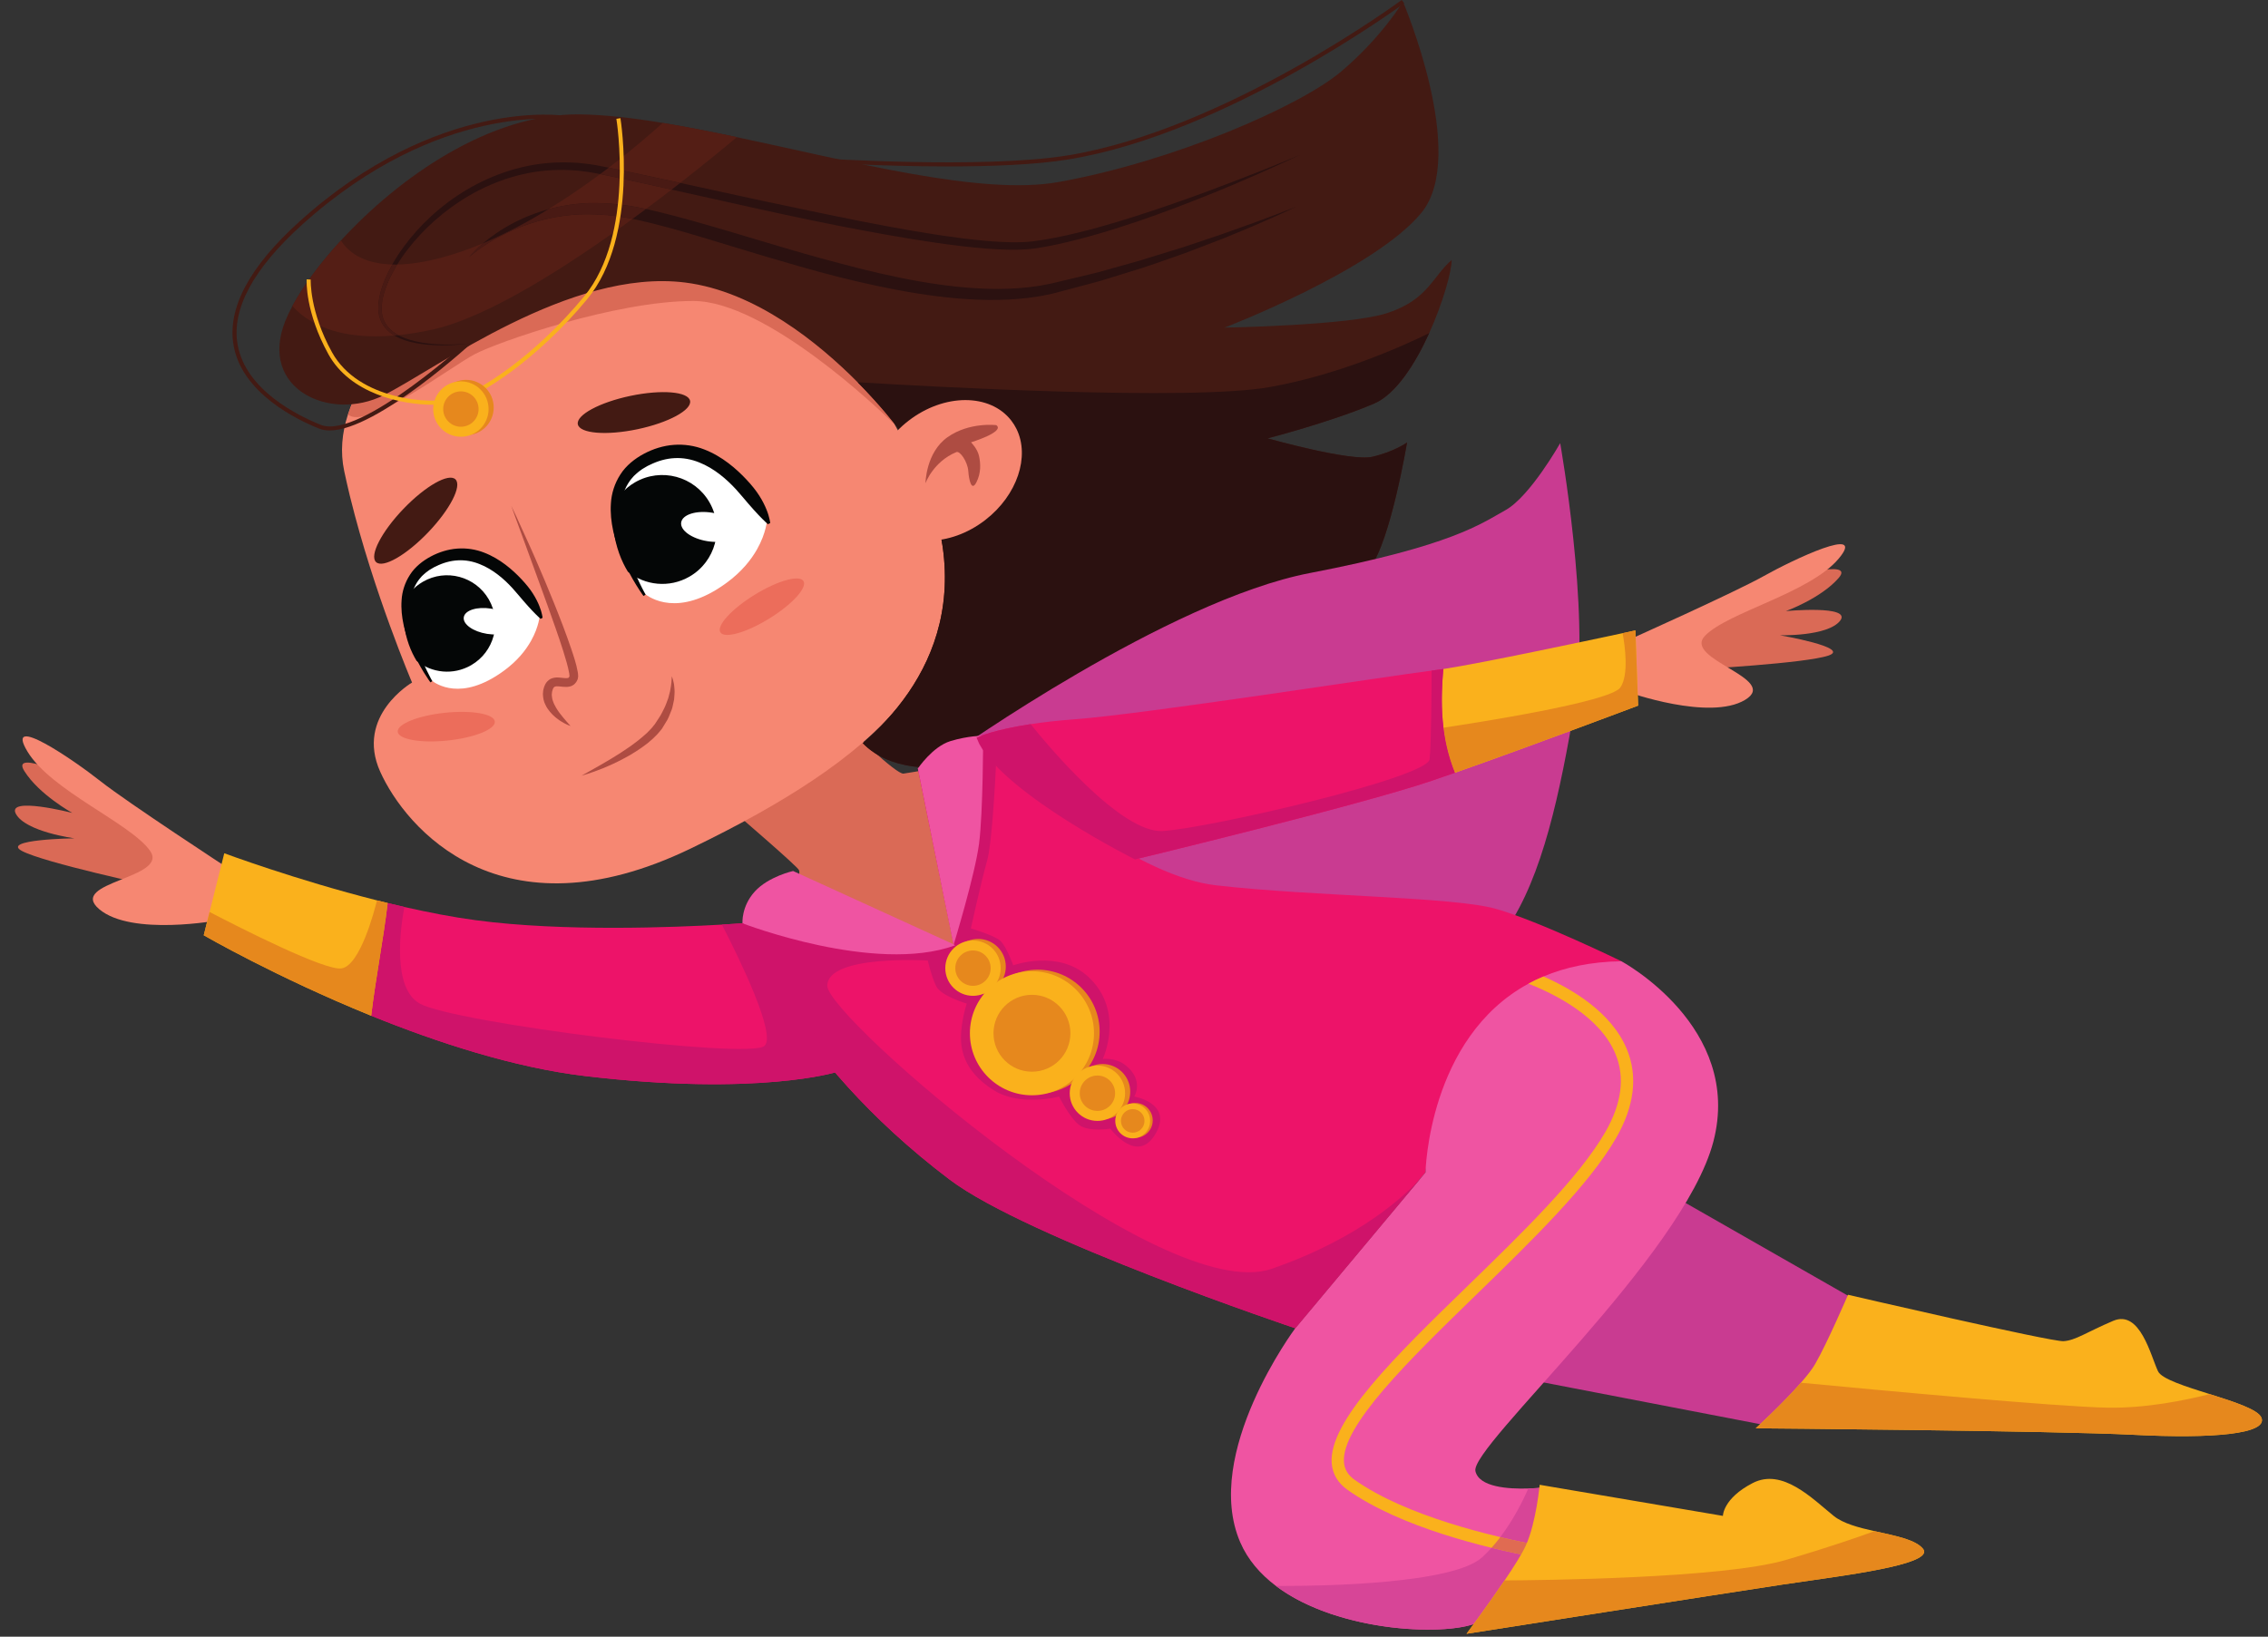 <?xml version="1.0" encoding="UTF-8"?><svg xmlns="http://www.w3.org/2000/svg" xmlns:xlink="http://www.w3.org/1999/xlink" height="1821.5" preserveAspectRatio="xMidYMid meet" version="1.0" viewBox="233.4 340.9 2523.3 1821.5" width="2523.3" zoomAndPan="magnify"><rect x="233.4" y="340.9" width="2523.3" height="1821.5" fill="#333333" stroke="none"/><g><g><path d="M 2217.465 985 C 2217.465 985 2298.855 961.434 2278.941 984.238 C 2259.039 1007.027 2220.34 1020.977 2220.34 1020.977 C 2220.34 1020.977 2294.258 1014.039 2280.676 1031.668 C 2267.078 1049.309 2213.699 1047.887 2213.699 1047.887 C 2213.699 1047.887 2293.41 1061.68 2267.727 1070.465 C 2242.059 1079.238 2122.066 1085.711 2122.066 1085.711 L 2104.762 1050.383 L 2150.16 1022.965 L 2217.465 985" fill="#da6a56"/></g><g><path d="M 2042.5 1054.316 C 2042.5 1054.316 2163.332 1000.195 2195.516 982.102 C 2227.688 964.012 2311.145 924.379 2279.031 962.637 C 2246.93 1000.891 2156.285 1021.961 2130.465 1048.316 C 2104.645 1074.691 2214.43 1095.922 2174.957 1119.762 C 2135.484 1143.605 2044.441 1111.055 2044.441 1111.055 L 2042.5 1054.316" fill="#f68772"/></g><g><path d="M 322.516 1209.672 C 322.516 1209.672 244.008 1172.762 260.469 1199.012 C 276.93 1225.262 313.824 1245.59 313.824 1245.59 C 313.824 1245.59 240.195 1226.691 251.102 1246.699 C 262.008 1266.719 316.219 1273.859 316.219 1273.859 C 316.219 1273.859 233.395 1275.012 257.945 1288 C 282.496 1301 402.785 1326.84 402.785 1326.84 L 425.961 1293.891 L 384.469 1258.871 L 322.516 1209.672" fill="#da6a56"/></g><g><path d="M 488.289 1307.879 C 488.289 1307.879 374.805 1233.73 345.18 1210.27 C 315.555 1186.809 237.531 1133.309 263.855 1177.148 C 290.18 1220.988 378.438 1256.871 400.309 1287.691 C 422.18 1318.5 307.754 1322.32 343.832 1352.77 C 379.914 1383.219 477.203 1364.941 477.203 1364.941 L 488.289 1307.879" fill="#f68772"/></g><g><path d="M 2066.582 1655.59 L 2290.223 1783.379 C 2290.223 1783.379 2322.164 1822.93 2291.746 1859.438 C 2261.316 1895.949 2194.371 1926.379 2194.371 1926.379 L 1902.277 1870.09 L 2066.582 1655.59" fill="#c93b91"/></g><g><path d="M 1178.129 1151.648 C 1178.129 1151.648 1230.621 1202.988 1238.609 1201.852 C 1246.59 1200.711 1259.141 1198.43 1259.141 1198.43 L 1299.078 1395.82 L 1118.801 1322.801 C 1118.801 1322.801 1124.512 1313.672 1122.23 1309.109 C 1119.941 1304.539 1054.91 1248.629 1054.91 1248.629 L 1178.129 1151.648" fill="#da6a56"/></g><g><path d="M 1001.457 1285.422 C 790.105 1387.242 684.59 1262.23 656.43 1199.805 C 628.359 1137.414 691.844 1100.492 691.844 1100.492 C 691.844 1100.492 649.125 1000.363 623.066 894.434 C 622.883 893.613 622.656 892.875 622.473 892.102 C 620.328 883.152 618.273 874.168 616.359 865.184 C 611.84 843.867 613.848 822.73 620.465 802.332 C 649.719 711.691 769.293 635.016 807.539 617.902 C 1001.418 531.418 1147.969 671.027 1225.281 807.031 C 1226.465 809.082 1227.609 811.184 1228.746 813.238 C 1239.059 831.812 1248.094 850.34 1255.715 868.055 C 1267.031 894.289 1275.352 919.035 1280.547 940.156 C 1314.918 1081.277 1212.816 1183.645 1001.457 1285.422" fill="#f68772"/></g><g><path d="M 1228.746 813.238 C 1211.91 796.766 1085.527 675.859 1004.707 675.859 C 917.988 675.859 787.141 721.5 761.309 735.195 C 735.43 748.891 647.207 815.848 622.84 803.66 C 622.016 803.238 621.242 802.793 620.465 802.332 C 649.719 711.691 769.293 635.016 807.539 617.902 C 1001.418 531.418 1147.969 671.027 1225.281 807.031 C 1226.465 809.082 1227.609 811.184 1228.746 813.238" fill="#da6a56"/></g><g><path d="M 1762.32 789.957 C 1714.395 810.5 1643.656 828.75 1643.656 828.75 C 1643.656 828.75 1736.074 854.809 1760.043 849.293 C 1784.766 843.586 1798.82 833.316 1798.82 833.316 C 1798.82 833.316 1780.57 942.848 1757.754 972.523 C 1734.938 1002.184 1304.418 1282.863 1193.328 1167.988 C 1264.066 1106.383 1337.875 992.281 1230.617 815.066 C 1230.617 815.066 1214.598 793.613 1187.578 766.32 C 1144.68 723.055 1073.977 665.141 995.574 655.32 C 867.785 639.344 719.457 751.168 660.129 780.84 C 600.797 810.5 520.926 773.984 550.594 698.676 C 552.691 693.344 555.43 687.547 558.719 681.43 C 570.309 659.938 588.93 634.383 612.707 608.547 C 676.965 538.586 778.605 466.652 879.195 468.203 C 906.531 468.613 937.566 472.211 970.746 477.691 C 997.082 482.031 1024.828 487.512 1053.219 493.535 C 1182.699 520.918 1325.406 558.797 1410.902 543.508 C 1538.688 520.691 1680.172 459.07 1725.805 420.277 C 1771.453 381.488 1794.27 342.695 1794.27 342.695 C 1794.27 342.695 1867.285 513.836 1814.797 577.734 C 1762.32 641.633 1595.742 705.531 1595.742 705.531 C 1595.742 705.531 1733.84 703.109 1776.004 689.559 C 1822.195 674.723 1826.762 649.031 1848.492 630.227 C 1848.492 642.773 1838.949 677.461 1823.48 711.648 C 1807.902 745.914 1786.328 779.688 1762.32 789.957" fill="#431a13"/></g><g><path d="M 1022 1001.871 L 1022.039 1001.863 C 1028.262 998.668 1034.852 994.582 1041.809 989.488 C 1058.621 977.168 1069.176 963.785 1075.746 952.066 C 1086.059 933.758 1086.789 919.512 1086.789 919.512 C 1086.789 919.512 1028.129 805.191 947.879 849.965 C 875.41 890.379 948.68 1000 948.68 1000 C 948.68 1000 974.586 1026.191 1022 1001.871" fill="#fff"/></g><g><path d="M 939.898 877.68 C 928.242 884.418 919.664 894.441 914.688 905.895 L 914.68 905.938 C 914.426 912.926 914.781 920.668 915.828 929.234 C 918.383 949.918 924.918 965.656 931.934 977.121 C 950.855 992.535 978.102 995.562 1000.508 982.609 C 1029.492 965.867 1039.418 928.812 1022.684 899.844 C 1005.941 870.863 968.887 860.938 939.898 877.68" fill="#040606"/></g><g><path d="M 991.266 922.27 C 989.871 931.031 1002.941 940.398 1020.461 943.191 C 1037.98 945.98 1053.32 941.141 1054.719 932.379 C 1056.109 923.621 1043.039 914.262 1025.52 911.461 C 1008 908.672 992.664 913.512 991.266 922.27" fill="#fff"/></g><g><path d="M 1087.801 924.301 C 1087.801 924.301 1083.48 920.594 1077.086 913.801 C 1073.879 910.41 1070.152 906.254 1066.016 901.473 C 1061.836 896.715 1057.426 891.168 1052.234 885.488 C 1047.027 879.84 1041.051 874.07 1034.199 868.797 C 1027.355 863.539 1019.621 858.777 1011.121 855.449 C 1002.66 852.047 993.41 850.25 983.996 850.75 C 974.59 851.188 965.09 853.906 956.215 858.348 L 954.535 859.145 L 954.113 859.34 L 953.902 859.434 C 954.48 859.094 954 859.379 954.102 859.32 L 953.992 859.379 L 953.125 859.891 L 949.664 861.934 L 947.934 862.957 C 947.383 863.293 947.008 863.641 946.535 863.977 L 943.809 866 C 941.977 867.348 940.324 869.164 938.547 870.699 C 937.09 872.527 935.363 874.172 934.09 876.133 C 928.668 883.742 925.422 892.762 924.293 902.035 C 923.082 911.289 923.594 920.645 924.938 929.418 C 926.262 938.215 928.348 946.496 930.707 954.023 C 935.473 969.09 940.938 981.254 944.965 989.641 C 946.977 993.84 948.672 997.098 949.855 999.281 C 951.059 1001.457 951.699 1002.613 951.699 1002.613 L 949.336 1004.176 C 949.336 1004.176 946.082 999.812 941.105 991.754 C 938.598 987.73 935.75 982.734 932.688 976.863 C 929.625 971 926.387 964.25 923.395 956.609 C 920.402 948.98 917.512 940.5 915.496 931.164 C 913.523 921.84 912.316 911.637 913.09 900.871 C 913.707 890.137 917.18 878.809 923.621 868.941 C 929.84 859.012 939.969 851.117 949.836 845.887 C 959.973 840.484 971.414 836.828 983.094 835.992 C 994.754 835.102 1006.441 837 1016.66 840.984 C 1026.945 844.918 1035.945 850.402 1043.738 856.297 C 1051.543 862.199 1058.191 868.523 1063.922 874.652 C 1069.672 880.77 1074.492 886.754 1078.109 892.473 C 1081.773 898.184 1084.371 903.504 1086.188 908.039 C 1088.035 912.566 1089.047 916.312 1089.609 918.93 C 1090.191 921.523 1090.324 923.004 1090.324 923.004 L 1087.801 924.301" fill="#040606"/></g><g><path d="M 776.59 1098.262 L 776.625 1098.25 C 782.133 1095.422 787.969 1091.801 794.129 1087.301 C 809.008 1076.391 818.34 1064.539 824.168 1054.172 C 833.293 1037.969 833.941 1025.359 833.941 1025.359 C 833.941 1025.359 782.016 924.172 710.984 963.801 C 646.84 999.559 711.695 1096.602 711.695 1096.602 C 711.695 1096.602 734.625 1119.781 776.59 1098.262" fill="#fff"/></g><g><path d="M 703.926 988.32 C 693.605 994.289 686.012 1003.16 681.609 1013.301 L 681.602 1013.328 C 681.379 1019.52 681.688 1026.379 682.617 1033.949 C 684.879 1052.262 690.664 1066.191 696.871 1076.34 C 713.621 1089.988 737.738 1092.66 757.574 1081.199 C 783.23 1066.379 792.012 1033.578 777.203 1007.941 C 762.383 982.289 729.582 973.5 703.926 988.32" fill="#040606"/></g><g><path d="M 749.387 1027.801 C 748.152 1035.551 759.723 1043.84 775.23 1046.309 C 790.738 1048.789 804.312 1044.5 805.551 1036.75 C 806.785 1029 795.215 1020.711 779.707 1018.23 C 764.195 1015.762 750.625 1020.039 749.387 1027.801" fill="#fff"/></g><g><path d="M 834.832 1029.59 C 834.832 1029.59 831.012 1026.309 825.348 1020.301 C 822.516 1017.301 819.207 1013.621 815.547 1009.391 C 811.852 1005.18 807.941 1000.27 803.352 995.238 C 798.75 990.238 793.453 985.129 787.387 980.469 C 781.328 975.809 774.48 971.602 766.961 968.66 C 759.473 965.641 751.281 964.051 742.949 964.5 C 734.625 964.879 726.215 967.281 718.363 971.219 L 716.875 971.922 L 716.5 972.09 L 716.312 972.18 C 716.824 971.879 716.398 972.129 716.488 972.078 L 716.395 972.129 L 715.629 972.59 L 712.562 974.391 L 711.031 975.289 C 710.547 975.602 710.211 975.898 709.793 976.211 L 707.379 978 C 705.758 979.18 704.297 980.789 702.723 982.148 C 701.434 983.77 699.906 985.219 698.777 986.961 C 693.98 993.699 691.105 1001.68 690.105 1009.879 C 689.035 1018.078 689.488 1026.359 690.676 1034.121 C 691.852 1041.91 693.695 1049.238 695.781 1055.898 C 700 1069.238 704.84 1080.012 708.402 1087.43 C 710.184 1091.148 711.684 1094.031 712.73 1095.969 C 713.797 1097.891 714.363 1098.91 714.363 1098.91 L 712.27 1100.301 C 712.27 1100.301 709.391 1096.441 704.984 1089.301 C 702.766 1085.738 700.246 1081.309 697.535 1076.121 C 694.824 1070.93 691.961 1064.949 689.309 1058.191 C 686.664 1051.441 684.105 1043.941 682.32 1035.672 C 680.574 1027.422 679.504 1018.391 680.191 1008.859 C 680.734 999.359 683.809 989.328 689.512 980.59 C 695.016 971.809 703.98 964.82 712.715 960.191 C 721.688 955.41 731.812 952.172 742.152 951.43 C 752.473 950.641 762.82 952.32 771.867 955.852 C 780.961 959.328 788.93 964.191 795.832 969.398 C 802.738 974.629 808.625 980.23 813.699 985.648 C 818.785 991.07 823.055 996.359 826.258 1001.43 C 829.488 1006.48 831.793 1011.191 833.406 1015.199 C 835.031 1019.199 835.934 1022.531 836.434 1024.84 C 836.949 1027.141 837.062 1028.449 837.062 1028.449 L 834.832 1029.59" fill="#040606"/></g><g><path d="M 802.258 903.93 C 802.258 903.93 804.203 908.02 807.617 915.191 C 810.996 922.371 815.645 932.711 821.242 945.109 C 824.004 951.328 827.098 958.02 830.148 965.191 C 833.215 972.359 836.445 979.922 839.785 987.738 C 846.332 1003.441 853.211 1020.238 859.648 1037.238 C 862.859 1045.75 865.973 1054.301 868.871 1062.809 C 871.723 1071.41 874.578 1079.621 876.18 1088.738 C 876.41 1089.828 876.516 1091.172 876.59 1092.5 L 876.645 1093.512 C 876.602 1094.012 876.543 1094.512 876.465 1095.012 C 876.387 1095.512 876.289 1096.012 876.176 1096.5 L 876.133 1096.68 C 876.012 1096.98 876.348 1096.27 875.844 1097.398 L 875.758 1097.57 L 875.578 1097.922 L 874.875 1099.32 C 874.824 1099.48 874.539 1099.891 874.207 1100.309 C 873.895 1100.719 873.566 1101.109 873.223 1101.488 C 872.531 1102.289 871.797 1102.941 871.039 1103.328 C 870.289 1103.75 869.492 1104.289 868.734 1104.512 C 865.508 1105.641 862.969 1105.379 860.672 1105.301 C 858.512 1105.121 856.484 1104.82 854.871 1104.738 C 853.965 1104.641 853.352 1104.738 852.594 1104.711 C 852.059 1104.859 851.324 1104.801 851.004 1105.031 C 850.812 1105.121 850.613 1105.18 850.402 1105.219 C 850.273 1105.359 850.145 1105.469 849.992 1105.559 C 849.641 1105.629 849.496 1106.199 849.172 1106.441 C 848.672 1107.301 848.148 1108.391 847.867 1109.809 L 847.598 1110.789 L 847.578 1110.852 C 847.707 1109.961 847.609 1110.648 847.637 1110.469 L 847.621 1110.641 L 847.586 1110.961 L 847.516 1111.609 C 847.426 1112.469 847.336 1113.328 847.25 1114.172 C 847.473 1116.23 847.645 1118.898 848.68 1121.398 C 849.492 1123.891 850.77 1126.219 851.996 1128.43 C 854.578 1132.809 857.492 1136.488 859.977 1139.461 C 862.441 1142.48 864.555 1144.789 865.988 1146.398 C 867.449 1148.012 868.227 1148.859 868.227 1148.859 C 868.227 1148.859 867.105 1148.531 865.07 1147.691 C 863.062 1146.809 860.18 1145.391 856.703 1143.148 C 853.285 1140.859 849.238 1137.781 845.359 1133.191 C 843.461 1130.859 841.516 1128.219 840.074 1124.941 C 838.469 1121.789 837.547 1117.93 837.414 1113.23 C 837.488 1112.379 837.559 1111.531 837.633 1110.672 L 837.688 1110.02 L 837.719 1109.691 L 837.73 1109.531 L 837.805 1108.98 L 837.828 1108.879 L 838.242 1107.32 C 838.699 1105.281 839.59 1103.012 841.043 1100.789 C 842.609 1098.609 845.137 1096.371 847.973 1095.648 C 849.391 1095.09 850.633 1095.109 851.973 1094.898 C 853.133 1094.898 854.457 1094.828 855.488 1094.949 C 859.793 1095.34 863.832 1096.012 865.395 1095.379 C 865.637 1095.211 866.109 1095.07 865.98 1095.039 L 866.051 1095.078 C 866.082 1095.129 866.152 1095.16 866.293 1094.828 L 867.008 1093.449 L 867.188 1093.102 L 867.273 1092.93 C 866.797 1094 867.133 1093.211 867.023 1093.449 L 867.008 1093.441 L 866.945 1093.371 L 866.992 1093.32 L 866.945 1092.75 C 866.891 1091.98 866.879 1091.211 866.668 1090.211 C 865.371 1082.578 862.664 1074.059 860.117 1065.68 C 857.465 1057.238 854.574 1048.691 851.586 1040.172 C 839.73 1006.031 826.93 972.121 817.758 946.531 C 813.086 933.762 809.195 923.121 806.469 915.672 C 803.789 908.199 802.258 903.93 802.258 903.93" fill="#ae4c42"/></g><g><path d="M 740.086 874.336 C 747.645 881.59 734 908.074 709.613 933.5 C 685.227 958.926 659.328 973.664 651.77 966.418 C 644.207 959.168 657.852 932.668 682.238 907.242 C 706.625 881.82 732.523 867.082 740.086 874.336" fill="#431a13"/></g><g><path d="M 1001.145 786.906 C 1003.305 797.152 977.098 811.34 942.617 818.594 C 908.141 825.836 878.441 823.402 876.285 813.152 C 874.133 802.902 900.336 788.715 934.816 781.465 C 969.297 774.223 998.992 776.656 1001.145 786.906" fill="#431a13"/></g><g><path d="M 1127.309 987.57 C 1131.809 994.871 1114.762 1013.551 1089.219 1029.289 C 1063.691 1045.039 1039.352 1051.891 1034.852 1044.59 C 1030.352 1037.301 1047.398 1018.621 1072.93 1002.871 C 1098.461 987.129 1122.809 980.281 1127.309 987.57" fill="#ec6d5b"/></g><g><path d="M 783.926 1143.879 C 784.824 1152.398 761.375 1161.859 731.547 1165.02 C 701.719 1168.18 676.805 1163.82 675.902 1155.301 C 675.004 1146.781 698.453 1137.309 728.281 1134.16 C 758.109 1131 783.023 1135.352 783.926 1143.879" fill="#ec6d5b"/></g><g><path d="M 880.336 1204.141 C 880.336 1204.141 882.562 1202.91 886.461 1200.762 C 890.348 1198.609 895.883 1195.52 902.43 1191.73 C 905.715 1189.852 909.246 1187.781 912.941 1185.539 C 916.59 1183.23 920.531 1180.969 924.434 1178.359 C 926.418 1177.109 928.387 1175.781 930.352 1174.391 C 932.344 1173.051 934.391 1171.73 936.336 1170.262 C 940.336 1167.449 944.172 1164.34 947.945 1161.23 C 949.758 1159.602 951.652 1158.051 953.395 1156.391 C 955.043 1154.66 956.793 1153.012 958.344 1151.27 L 960.512 1148.578 L 961.594 1147.25 L 961.863 1146.91 L 962 1146.75 L 962.066 1146.672 L 962.098 1146.621 C 962.277 1146.359 961.895 1146.941 961.945 1146.859 L 962.441 1146.09 C 963.773 1144.039 965.09 1142.02 966.383 1140.031 C 969.262 1136 970.684 1132.281 972.605 1128.691 C 974.414 1125.102 975.5 1121.25 976.887 1117.879 C 977.633 1114.371 978.891 1111.148 979.238 1108.191 C 979.82 1105.238 980.223 1102.621 980.383 1100.441 C 980.852 1096.059 980.746 1093.461 980.746 1093.461 C 980.746 1093.461 981.035 1094.039 981.422 1095.191 C 981.828 1096.328 982.434 1098.039 982.824 1100.281 C 983.43 1102.52 983.605 1105.281 983.852 1108.5 C 984.105 1111.719 983.641 1115.309 983.391 1119.309 C 982.977 1121.262 982.543 1123.289 982.094 1125.379 C 981.648 1127.5 981.223 1129.691 980.23 1131.84 C 978.484 1136.129 976.816 1141.141 974.133 1144.879 C 972.898 1146.91 971.645 1148.969 970.379 1151.059 L 969.898 1151.84 L 969.676 1152.172 L 969.637 1152.219 L 969.559 1152.309 L 969.398 1152.5 L 969.086 1152.879 L 967.816 1154.398 L 965.254 1157.461 C 963.465 1159.41 961.527 1161.191 959.652 1163.059 C 957.715 1164.852 955.664 1166.48 953.672 1168.199 C 949.559 1171.43 945.289 1174.398 940.996 1177.129 C 936.73 1179.898 932.426 1182.441 928.148 1184.648 C 919.691 1189.25 911.512 1192.91 904.43 1195.809 C 897.324 1198.68 891.316 1200.801 887.062 1202.148 C 882.785 1203.422 880.336 1204.141 880.336 1204.141" fill="#ae4c42"/></g><g><path d="M 1760.039 849.293 C 1784.773 843.586 1798.836 833.316 1798.836 833.316 C 1798.836 833.316 1780.566 942.848 1757.758 972.516 C 1734.938 1002.184 1304.414 1282.855 1193.328 1167.984 C 1264.074 1106.379 1337.875 992.273 1230.625 815.059 C 1230.625 815.059 1214.605 793.613 1187.578 766.316 C 1271.379 771.383 1558.586 787.215 1645.941 771.699 C 1722.484 758.105 1792.672 726.75 1823.48 711.637 C 1807.91 745.91 1786.328 779.684 1762.32 789.957 C 1714.398 810.496 1643.66 828.75 1643.66 828.75 C 1643.66 828.75 1736.078 854.805 1760.039 849.293" fill="#2b1110"/></g><g><path d="M 1293.363 1179.039 C 1293.363 1179.039 1532.594 1009.031 1690.816 978.613 C 1849.031 948.18 1880.973 923.84 1908.359 908.629 C 1935.746 893.418 1969.215 834.086 1969.215 834.086 C 1969.215 834.086 2002.684 1022.719 1985.949 1123.137 C 1969.215 1223.527 1949.434 1316.336 1909.883 1374.145 C 1870.32 1431.953 1637.566 1503.453 1596.496 1482.164 C 1555.41 1460.863 1293.363 1179.039 1293.363 1179.039" fill="#c93b91"/></g><g><path d="M 2037.305 1410.648 C 2037.305 1410.648 1947.113 1417.406 1893.531 1469.977 C 1831.551 1530.816 1819.375 1645.699 1819.375 1645.699 C 1819.375 1645.699 1819.289 1645.828 1819.051 1646.109 L 1814.438 1651.578 C 1814.352 1651.676 1814.262 1651.809 1814.125 1651.949 L 1674.465 1819.129 C 1674.465 1819.129 1376.305 1718.988 1289.949 1653.68 C 1107.391 1515.617 1059.473 1368.438 1059.473 1368.438 L 1118.801 1322.797 L 1294.527 1392.398 L 1254.578 1196.148 L 1319.625 1161.914 C 1319.625 1161.914 1327.922 1169.953 1342.035 1182.551 C 1389.23 1224.434 1501.441 1316.547 1586.609 1326.219 C 1697.285 1338.77 1850.184 1338.77 1898.105 1352.457 C 1946.027 1366.156 2037.305 1410.648 2037.305 1410.648" fill="#ed1369"/></g><g><path d="M 1215.312 919.875 C 1238.918 950.344 1290.113 950.195 1329.645 919.566 C 1365.352 891.906 1379.359 848.793 1364.328 818.27 C 1362.723 814.996 1360.77 811.891 1358.488 808.934 C 1334.863 778.441 1283.668 778.582 1244.137 809.211 C 1242.902 810.172 1241.695 811.141 1240.492 812.133 C 1203.832 842.91 1192.438 890.344 1215.312 919.875" fill="#f68772"/></g><g><path d="M 1341.859 814.051 C 1341.859 814.051 1312.074 810.277 1287.715 827.359 C 1263.363 844.445 1263.062 878.695 1263.062 878.695 C 1263.062 878.695 1271.637 854.738 1297.367 844.051 C 1301.512 842.328 1309.949 854.895 1310.676 865.062 C 1311.402 875.242 1314.285 888.223 1319.645 877.805 C 1325.012 867.387 1324.434 856.914 1322.68 848.602 C 1320.898 840.141 1313.703 833.176 1313.703 833.176 C 1313.703 833.176 1352.016 821.398 1341.859 814.051" fill="#ae4c42"/></g><g><path d="M 600.199 819.965 C 595.93 819.965 592.023 819.324 588.543 817.938 C 563.059 807.742 502.758 778.328 493.332 725.527 C 485.98 684.367 510.617 637.898 566.559 587.449 C 720.754 448.367 860.68 469.512 862.074 469.754 L 861.336 474.246 C 859.961 474.031 722.09 453.301 569.617 590.836 C 514.922 640.164 490.77 685.211 497.824 724.734 C 506.852 775.27 565.457 803.793 590.234 813.695 C 634.051 831.219 759.996 714.918 761.266 713.734 L 764.367 717.082 C 759.5 721.602 652.918 819.965 600.199 819.965" fill="#431a13"/></g><g><path d="M 1287.965 526.129 C 1212.363 526.129 1142.602 521.508 1141.473 521.441 L 1141.773 516.883 C 1143.625 517.004 1327.082 529.148 1421.184 513.863 C 1596.578 485.383 1790.965 342.297 1792.914 340.852 L 1795.641 344.523 C 1793.68 345.965 1598.418 489.703 1421.91 518.367 C 1385.391 524.301 1335.52 526.129 1287.965 526.129" fill="#431a13"/></g><g><path d="M 1164.441 1533.879 C 1164.441 1533.879 1077.73 1561.262 884.535 1538.441 C 805.352 1529.09 719.777 1501.07 646.344 1471.309 C 651.227 1430.102 659.809 1387.059 664.691 1345.891 C 670.852 1347.398 677.059 1348.859 683.266 1350.27 C 710.012 1356.34 737.031 1361.59 762.816 1365.012 C 859.938 1378.07 985.676 1372.859 1036.559 1369.898 C 1051.031 1369.078 1059.469 1368.441 1059.469 1368.441 C 1065.539 1365.789 1164.441 1533.879 1164.441 1533.879" fill="#ed1369"/></g><g><path d="M 1852.086 1200.902 C 1842.953 1204.094 1834.25 1207.105 1826.203 1209.844 C 1745.562 1237.219 1496.102 1297.336 1496.102 1297.336 C 1496.102 1297.336 1353.977 1226.273 1322.855 1168.723 C 1321.582 1166.441 1320.48 1164.168 1319.617 1161.918 C 1319.617 1161.918 1319.707 1161.871 1319.891 1161.781 C 1322.219 1160.691 1339.605 1153.02 1380.043 1146.816 C 1393.691 1144.715 1409.938 1142.805 1429.152 1141.387 C 1507.191 1135.488 1773.141 1094.016 1826.168 1087.211 C 1827.941 1086.938 1829.5 1086.754 1830.781 1086.605 C 1833.113 1086.348 1835.941 1085.98 1839.18 1085.473 C 1835.793 1123.957 1836.531 1162.418 1852.086 1200.902" fill="#ed1369"/></g><g><path d="M 2055.918 1126.18 C 2055.918 1126.18 1935.062 1171.824 1852.094 1200.898 C 1845.344 1184.188 1841.371 1167.438 1839.355 1150.738 C 1836.668 1128.969 1837.262 1107.234 1839.176 1085.465 C 1881.707 1078.957 1998.051 1054.262 2038.664 1045.543 C 2047.605 1043.613 2052.906 1042.48 2052.906 1042.48 L 2055.918 1126.18" fill="#fab11c"/></g><g><path d="M 2139.617 1611.473 C 2106.117 1739.262 1868.797 1950.699 1874.902 1978.09 C 1878.875 1996.031 1911.645 1998.129 1933.738 1997.441 C 1945.32 1997.121 1954 1995.98 1954 1995.98 C 1954 1995.98 1956.293 2026.012 1945.84 2060.793 C 1944.562 2065.121 1943.043 2069.551 1941.32 2073.98 C 1930.965 2100.449 1912.551 2127.742 1879.836 2145.449 C 1848.613 2162.379 1723.242 2158.961 1652.918 2105.879 C 1635.613 2092.832 1621.602 2076.762 1613.203 2057.23 C 1570.633 1958.332 1674.461 1819.133 1674.461 1819.133 L 1819.363 1645.699 C 1819.363 1645.699 1822.285 1496.184 1933.883 1435.66 C 1939.164 1432.742 1944.734 1430.102 1950.574 1427.633 C 1974.73 1417.41 2003.383 1411.16 2037.297 1410.652 C 2037.297 1410.652 2173.066 1483.684 2139.617 1611.473" fill="#ef54a2"/></g><g><path d="M 1814.125 1651.949 L 1674.461 1819.129 C 1674.461 1819.129 1376.309 1718.988 1289.953 1653.676 C 1107.395 1515.617 1059.473 1368.43 1059.473 1368.43 L 1118.805 1322.801 L 1294.527 1392.398 L 1254.586 1196.145 L 1319.625 1161.922 C 1319.625 1161.922 1327.93 1169.945 1342.031 1182.543 C 1340.059 1223.668 1336.508 1281.074 1331.801 1298.059 C 1324.188 1325.438 1313.547 1374.141 1313.547 1374.141 C 1313.547 1374.141 1339.379 1381.754 1346.238 1387.828 C 1353.07 1393.898 1360.695 1415.219 1360.695 1415.219 C 1360.695 1415.219 1410.898 1396.957 1444.355 1428.129 C 1485.324 1466.309 1460.324 1519.406 1460.324 1519.406 C 1460.324 1519.406 1474.418 1517.598 1485.434 1526.258 C 1506.746 1543.008 1495.34 1561.258 1495.34 1561.258 C 1495.34 1561.258 1537.867 1568.43 1519.656 1601.559 C 1499.324 1638.566 1468.73 1596.996 1468.73 1596.996 C 1468.73 1596.996 1445.133 1600.828 1434.496 1593.207 C 1423.809 1585.586 1411.68 1561.258 1411.68 1561.258 C 1411.68 1561.258 1369.242 1572.848 1339.379 1554.418 C 1303.645 1532.355 1301.363 1505.719 1302.875 1488.238 C 1304.422 1470.758 1308.984 1457.797 1308.984 1457.797 C 1308.984 1457.797 1280.047 1449.445 1274.75 1438.035 C 1269.41 1426.625 1265.625 1409.875 1265.625 1409.875 C 1265.625 1409.875 1153.816 1403.027 1153.816 1438.035 C 1153.816 1473.039 1524.988 1795.527 1648.227 1752.949 C 1748.359 1718.348 1798.742 1669.156 1814.125 1651.949" fill="#cf136a"/></g><g><path d="M 2607.168 1937.691 C 2519.293 1933.16 2186.77 1930.449 2186.77 1930.449 C 2186.77 1930.449 2216.566 1903.23 2237.066 1879.738 C 2243.812 1872.02 2249.578 1864.699 2252.91 1858.867 C 2266.508 1835.309 2289.441 1781.852 2289.441 1781.852 C 2289.441 1781.852 2515.656 1834.41 2529.254 1833.5 C 2542.836 1832.59 2554.625 1823.531 2584.523 1810.848 C 2614.426 1798.16 2626.195 1849.809 2634.348 1867.02 C 2638.391 1875.609 2665.129 1883.949 2691.832 1892.391 C 2718.805 1900.91 2745.797 1909.57 2749.418 1918.672 C 2756.672 1936.789 2695.062 1942.23 2607.168 1937.691" fill="#fab11c"/></g><g><path d="M 1295.871 1393.039 L 1294.66 1391.969 L 1115.762 1310.25 C 1115.762 1310.25 1088.379 1316.328 1073.16 1333.07 C 1057.949 1349.801 1059.469 1368.441 1059.469 1368.441 C 1059.469 1368.441 1206.871 1425.371 1295.871 1393.039" fill="#ef54a2"/></g><g><path d="M 1254.578 1196.148 C 1254.578 1196.148 1270.93 1171.809 1290.711 1165.719 C 1310.488 1159.641 1327.219 1159.641 1327.219 1159.641 C 1327.219 1159.641 1327.219 1244.828 1322.66 1279.82 C 1318.102 1314.809 1294.301 1392.609 1294.301 1392.609 L 1254.578 1196.148" fill="#ef54a2"/></g><g><path d="M 1352.422 1416.641 C 1352.422 1433.66 1338.629 1447.449 1321.609 1447.449 C 1304.602 1447.449 1290.809 1433.66 1290.809 1416.641 C 1290.809 1399.629 1304.602 1385.84 1321.609 1385.84 C 1338.629 1385.84 1352.422 1399.629 1352.422 1416.641" fill="#e6881d"/></g><g><path d="M 1346.719 1418.359 C 1346.719 1435.371 1332.922 1449.16 1315.91 1449.16 C 1298.891 1449.16 1285.102 1435.371 1285.102 1418.359 C 1285.102 1401.34 1298.891 1387.551 1315.91 1387.551 C 1332.922 1387.551 1346.719 1401.34 1346.719 1418.359" fill="#fab11c"/></g><g><path d="M 1335.59 1418.359 C 1335.59 1429.23 1326.781 1438.039 1315.91 1438.039 C 1305.039 1438.039 1296.23 1429.23 1296.23 1418.359 C 1296.23 1407.488 1305.039 1398.672 1315.91 1398.672 C 1326.781 1398.672 1335.59 1407.488 1335.59 1418.359" fill="#e6881d"/></g><g><path d="M 1456.82 1489.102 C 1456.82 1527.219 1425.91 1558.129 1387.789 1558.129 C 1349.672 1558.129 1318.762 1527.219 1318.762 1489.102 C 1318.762 1450.969 1349.672 1420.07 1387.789 1420.07 C 1425.91 1420.07 1456.82 1450.969 1456.82 1489.102" fill="#e6881d"/></g><g><path d="M 1450.539 1490.809 C 1450.539 1528.93 1419.641 1559.84 1381.52 1559.84 C 1343.391 1559.84 1312.488 1528.93 1312.488 1490.809 C 1312.488 1452.68 1343.391 1421.781 1381.52 1421.781 C 1419.641 1421.781 1450.539 1452.68 1450.539 1490.809" fill="#fab11c"/></g><g><path d="M 1424.301 1490.809 C 1424.301 1514.441 1405.148 1533.602 1381.52 1533.602 C 1357.879 1533.602 1338.73 1514.441 1338.73 1490.809 C 1338.73 1467.18 1357.879 1448.02 1381.52 1448.02 C 1405.148 1448.02 1424.301 1467.18 1424.301 1490.809" fill="#e6881d"/></g><g><path d="M 1490.859 1555.84 C 1490.859 1572.859 1477.07 1586.648 1460.051 1586.648 C 1443.039 1586.648 1429.25 1572.859 1429.25 1555.84 C 1429.25 1538.828 1443.039 1525.039 1460.051 1525.039 C 1477.07 1525.039 1490.859 1538.828 1490.859 1555.84" fill="#e6881d"/></g><g><path d="M 1485.148 1557.559 C 1485.148 1574.57 1471.359 1588.359 1454.352 1588.359 C 1437.328 1588.359 1423.539 1574.57 1423.539 1557.559 C 1423.539 1540.539 1437.328 1526.75 1454.352 1526.75 C 1471.359 1526.75 1485.148 1540.539 1485.148 1557.559" fill="#fab11c"/></g><g><path d="M 1474.031 1557.559 C 1474.031 1568.43 1465.219 1577.238 1454.352 1577.238 C 1443.48 1577.238 1434.672 1568.43 1434.672 1557.559 C 1434.672 1546.691 1443.48 1537.871 1454.352 1537.871 C 1465.219 1537.871 1474.031 1546.691 1474.031 1557.559" fill="#e6881d"/></g><g><path d="M 1515.871 1587.789 C 1515.871 1598.5 1507.18 1607.191 1496.469 1607.191 C 1485.762 1607.191 1477.07 1598.5 1477.07 1587.789 C 1477.07 1577.078 1485.762 1568.398 1496.469 1568.398 C 1507.18 1568.398 1515.871 1577.078 1515.871 1587.789" fill="#e6881d"/></g><g><path d="M 1513.012 1588.359 C 1513.012 1599.07 1504.328 1607.762 1493.621 1607.762 C 1482.898 1607.762 1474.219 1599.07 1474.219 1588.359 C 1474.219 1577.648 1482.898 1568.969 1493.621 1568.969 C 1504.328 1568.969 1513.012 1577.648 1513.012 1588.359" fill="#fab11c"/></g><g><path d="M 1506.738 1588.359 C 1506.738 1595.609 1500.859 1601.48 1493.621 1601.48 C 1486.371 1601.48 1480.5 1595.609 1480.5 1588.359 C 1480.5 1581.121 1486.371 1575.238 1493.621 1575.238 C 1500.859 1575.238 1506.738 1581.121 1506.738 1588.359" fill="#e6881d"/></g><g><path d="M 756.73 723.023 C 756.73 723.023 751.926 723.828 742.816 724.547 C 733.727 725.168 720.258 726.008 703.227 723.91 C 694.766 722.754 685.285 720.914 675.816 716.293 C 671.117 713.988 666.449 710.844 662.594 706.492 C 658.734 702.164 655.902 696.535 654.84 690.379 C 653.664 684.258 654.336 677.676 655.52 671.52 C 656.711 665.012 658.914 658.855 661.375 652.527 C 666.582 640.047 673.652 627.637 682.43 615.754 C 699.852 591.898 723.527 569.418 752.73 552 C 781.867 534.777 816.949 522.625 854.336 521.695 C 858.992 521.574 863.668 521.453 868.363 521.758 L 875.418 522.062 L 882.465 522.77 C 891.871 523.672 901.344 525.562 910.453 527.426 C 928.891 531.191 947.496 535.18 966.23 539.25 C 1003.668 547.406 1041.711 555.695 1079.75 563.984 C 1098.781 567.98 1117.82 571.992 1136.781 575.988 C 1155.742 579.938 1174.621 583.891 1193.398 587.547 C 1230.953 594.859 1268.02 601.562 1304.066 606.109 C 1322.082 608.328 1339.855 610.133 1357.176 610.488 C 1365.82 610.633 1374.363 610.449 1382.582 609.488 C 1391.004 608.367 1399.316 607.035 1407.398 605.43 C 1439.969 598.957 1470.285 589.973 1498.016 581.133 C 1525.734 572.176 1551.004 563.41 1573.227 555.172 C 1595.449 546.93 1614.734 539.469 1630.605 533.277 C 1662.285 520.809 1680.168 513.078 1680.168 513.078 C 1680.168 513.078 1662.613 521.516 1631.422 535.266 C 1615.844 542.164 1596.789 550.27 1574.727 559.07 C 1552.664 567.848 1527.676 577.574 1499.953 587.008 C 1472.234 596.348 1441.918 605.879 1408.934 613.012 C 1400.645 614.801 1392.234 616.301 1383.652 617.57 C 1374.816 618.668 1365.953 618.91 1357.043 618.836 C 1339.223 618.605 1321.23 616.898 1303.004 614.801 C 1266.582 610.488 1229.32 604.039 1191.59 596.992 C 1153.852 589.961 1115.719 581.902 1077.68 573.492 C 1039.68 565.043 1001.672 556.598 964.254 548.27 C 945.551 544.125 926.996 540.066 908.648 536.227 C 899.367 534.336 890.523 532.426 881.484 531.438 L 874.738 530.656 L 867.988 530.277 C 863.492 529.926 859.012 529.984 854.543 530.047 C 818.715 530.461 784.758 541.688 756.262 558.047 C 727.789 574.648 704.18 596.02 686.676 618.922 C 677.859 630.332 670.727 642.266 665.43 654.234 C 662.938 660.234 660.645 666.316 659.441 672.203 C 658.129 678.359 657.441 684.16 658.375 689.781 C 659.211 695.352 661.527 700.445 664.926 704.492 C 668.309 708.566 672.57 711.672 676.992 714.016 C 685.891 718.719 695.16 720.852 703.473 722.242 C 720.227 724.852 733.707 724.438 742.789 724.105 C 751.898 723.668 756.73 723.023 756.73 723.023" fill="#2b1110"/></g><g><path d="M 755.207 627.188 C 755.207 627.188 757.551 624.234 762.566 619.207 C 767.594 614.199 775.434 607.238 786.512 599.801 C 797.562 592.379 811.891 584.41 829.574 578.145 C 847.191 571.801 868.25 567.281 891.477 566.82 C 903.059 566.82 915.184 567.188 927.535 569.121 C 930.66 569.547 933.711 569.844 936.969 570.402 C 940.004 570.996 943.059 571.586 946.137 572.191 C 952.344 573.52 958.773 574.898 965.062 576.449 C 990.426 582.547 1016.656 590.195 1043.727 598.129 C 1070.797 606.043 1098.555 614.711 1126.926 622.777 C 1141.105 626.809 1155.418 630.781 1169.828 634.516 C 1184.215 638.395 1198.703 642 1213.254 645.32 C 1242.348 651.977 1271.699 657.324 1300.781 660.242 C 1329.84 663.086 1358.68 663.504 1385.961 659.52 C 1389.398 659.16 1392.73 658.379 1396.078 657.785 L 1401.082 656.836 C 1402.504 656.602 1404.391 656.078 1406.016 655.711 C 1412.75 654.109 1419.418 652.52 1426.012 650.941 C 1439.141 647.668 1452.223 645.012 1464.496 641.312 C 1476.867 637.836 1488.891 634.457 1500.539 631.195 C 1512.113 627.613 1523.309 624.164 1534.043 620.844 C 1539.43 619.195 1544.684 617.582 1549.828 616.004 C 1554.941 614.297 1559.922 612.613 1564.785 610.988 C 1574.512 607.715 1583.738 604.605 1592.395 601.688 C 1609.566 595.379 1624.75 590.398 1637 585.652 C 1649.336 581.125 1658.953 577.363 1665.535 574.836 C 1672.094 572.266 1675.594 570.898 1675.594 570.898 C 1675.594 570.898 1672.199 572.5 1665.832 575.523 C 1659.465 578.551 1650.035 582.809 1637.961 588.039 C 1625.934 593.41 1611.145 599.457 1594.148 606.387 C 1585.586 609.672 1576.48 613.168 1566.859 616.844 C 1562.059 618.684 1557.125 620.57 1552.07 622.504 C 1546.984 624.293 1541.766 626.133 1536.438 628.02 C 1525.777 631.766 1514.699 635.715 1503.102 639.473 C 1491.43 643.078 1479.355 646.805 1466.953 650.633 C 1454.57 654.703 1441.691 657.668 1428.609 661.285 C 1422.062 663.027 1415.418 664.785 1408.742 666.562 C 1407.012 667 1405.551 667.477 1403.559 667.879 L 1398.316 668.957 C 1394.809 669.633 1391.309 670.512 1387.727 670.938 C 1359.25 675.551 1329.434 675.539 1299.617 673.098 C 1269.754 670.57 1239.785 665.578 1210.184 659.293 C 1180.555 653.102 1151.316 645.465 1122.785 637.305 C 1094.258 629.145 1066.305 620.832 1039.406 612.516 C 1012.496 604.297 986.5 596.398 961.691 590.16 C 955.465 588.535 949.445 587.184 943.406 585.809 C 940.332 585.18 937.285 584.551 934.262 583.922 C 931.441 583.398 928.402 582.984 925.516 582.523 C 913.891 580.363 902.484 579.734 891.559 579.426 C 869.645 578.871 849.598 582.238 832.375 586.992 C 815.133 591.844 800.676 598.18 789.207 604.273 C 777.738 610.383 769.199 616.168 763.609 620.414 C 757.969 624.602 755.207 627.188 755.207 627.188" fill="#2b1110"/></g><g><path d="M 651.465 715.227 C 598.508 715.227 571.562 696.008 558.719 681.418 C 570.312 659.926 588.93 634.371 612.711 608.543 C 619.586 619.512 635.246 634.348 669.797 635.277 C 666.598 640.98 663.789 646.742 661.379 652.527 C 658.914 658.855 656.715 665.008 655.52 671.523 C 654.34 677.672 653.664 684.246 654.84 690.375 C 655.902 696.527 658.734 702.172 662.594 706.484 C 665.445 709.699 668.738 712.258 672.16 714.305 C 664.855 714.93 657.961 715.227 651.465 715.227 M 676.746 713.883 C 672.414 711.551 668.246 708.484 664.926 704.492 C 661.527 700.438 659.211 695.348 658.379 689.773 C 657.445 684.152 658.133 678.355 659.441 672.195 C 660.648 666.301 662.938 660.223 665.43 654.223 C 668.238 647.887 671.562 641.559 675.379 635.301 C 692.699 635.031 714.383 631.426 741.504 622.598 C 751.297 619.418 761.082 615.73 770.789 611.652 C 767.492 614.457 764.766 617.012 762.574 619.195 C 757.555 624.227 755.211 627.172 755.211 627.172 C 755.211 627.172 757.973 624.59 763.613 620.395 C 769.207 616.164 777.746 610.367 789.215 604.254 C 800.68 598.172 815.141 591.832 832.379 586.977 C 848.348 582.57 866.742 579.355 886.801 579.355 C 888.379 579.355 889.969 579.379 891.562 579.414 C 902.488 579.73 913.895 580.355 925.52 582.512 C 928.406 582.984 931.445 583.383 934.266 583.914 C 935.219 584.102 936.176 584.305 937.133 584.504 C 864.656 637.387 775.891 694.371 714.121 707.801 C 700.629 710.734 688.195 712.703 676.746 713.883" fill="#541e15"/></g><g><path d="M 672.16 714.32 C 668.734 712.27 665.441 709.707 662.594 706.492 C 658.73 702.168 655.902 696.531 654.84 690.375 C 653.664 684.254 654.336 677.676 655.516 671.523 C 656.711 665.012 658.914 658.859 661.375 652.531 C 663.785 646.754 666.598 640.988 669.793 635.281 C 670.918 635.312 672.066 635.324 673.234 635.324 C 673.941 635.324 674.656 635.312 675.375 635.312 C 671.559 641.562 668.234 647.898 665.43 654.234 C 662.938 660.23 660.645 666.316 659.438 672.207 C 658.129 678.363 657.441 684.164 658.375 689.781 C 659.207 695.352 661.523 700.441 664.922 704.504 C 668.242 708.496 672.41 711.562 676.742 713.883 C 675.195 714.043 673.668 714.184 672.16 714.32" fill="#491a14"/></g><g><path d="M 843.574 573.719 C 864.238 561.027 883.672 547.59 901.094 534.688 C 903.586 535.184 906.102 535.707 908.648 536.227 C 926.996 540.062 945.551 544.129 964.254 548.262 C 969.684 549.477 975.129 550.68 980.582 551.898 C 971.559 558.844 962.023 566.09 952.105 573.473 C 950.102 573.039 948.109 572.605 946.141 572.184 C 943.062 571.586 940.008 570.992 936.973 570.395 C 933.711 569.836 930.664 569.539 927.539 569.105 C 915.188 567.168 903.062 566.82 891.48 566.809 C 874.125 567.156 857.98 569.773 843.574 573.719 M 990.18 544.465 C 982.176 542.715 974.188 540.98 966.23 539.242 C 947.574 535.195 929.051 531.227 910.688 527.469 C 937.199 507.27 958.254 488.98 970.75 477.691 C 997.086 482.023 1024.832 487.504 1053.219 493.523 C 1041.32 503.535 1018.809 522.156 990.18 544.465" fill="#541e15"/></g><g><path d="M 980.578 551.906 C 975.125 550.684 969.684 549.473 964.254 548.262 C 945.551 544.125 926.996 540.07 908.648 536.234 C 906.102 535.711 903.586 535.191 901.094 534.684 C 904.363 532.25 907.562 529.855 910.688 527.473 C 929.047 531.223 947.574 535.203 966.23 539.246 C 974.188 540.977 982.172 542.719 990.18 544.461 C 987.047 546.906 983.852 549.375 980.578 551.906" fill="#491a14"/></g><g><path d="M 755.207 627.188 C 755.207 627.188 757.551 624.234 762.566 619.207 C 764.762 617.023 767.488 614.461 770.785 611.664 C 795.887 601.105 820.496 587.883 843.57 573.723 C 857.977 569.773 874.121 567.164 891.477 566.82 C 903.059 566.82 915.184 567.188 927.535 569.121 C 930.66 569.547 933.711 569.844 936.969 570.402 C 940.004 570.996 943.059 571.586 946.137 572.191 C 948.105 572.609 950.098 573.035 952.102 573.473 C 947.199 577.125 942.203 580.805 937.125 584.516 C 936.168 584.312 935.215 584.113 934.262 583.922 C 931.441 583.398 928.402 582.984 925.516 582.523 C 913.891 580.363 902.484 579.734 891.559 579.426 C 889.961 579.391 888.375 579.367 886.797 579.367 C 866.734 579.367 848.344 582.582 832.375 586.992 C 815.133 591.844 800.676 598.18 789.207 604.273 C 777.738 610.383 769.199 616.168 763.609 620.414 C 757.969 624.602 755.207 627.188 755.207 627.188" fill="#491a14"/></g><g><path d="M 1728.645 1968.227 C 1729.289 1976.168 1733.121 1982.559 1740.41 1987.719 C 1797.332 2028.059 1892.996 2050.746 1945.844 2060.789 C 1944.57 2065.117 1943.055 2069.547 1941.328 2073.98 C 1887.109 2063.707 1791.492 2040.707 1732.527 1998.898 C 1721.848 1991.316 1715.957 1981.367 1714.996 1969.328 C 1711.391 1922.59 1786.422 1849.656 1865.879 1772.387 C 1927 1712.969 1990.254 1651.488 2019.602 1600.465 C 2037.75 1568.836 2041.496 1539.625 2030.637 1513.656 C 2013.434 1472.215 1963.449 1447.258 1933.887 1435.656 C 1939.172 1432.738 1944.746 1430.098 1950.586 1427.625 C 1982.355 1441.547 2026.223 1467.336 2043.289 1508.367 C 2055.836 1538.484 2051.863 1571.758 2031.469 1607.266 C 2001.164 1659.977 1937.219 1722.098 1875.414 1782.199 C 1801.723 1853.859 1725.543 1927.93 1728.645 1968.227" fill="#fab11c"/></g><g><path d="M 1822.355 2154.508 C 1770.777 2154.508 1699.684 2141.168 1652.926 2105.879 C 1655.012 2105.898 1658.082 2105.918 1661.965 2105.918 C 1705.258 2105.918 1850.242 2103.629 1882.492 2073.93 C 1886.09 2070.629 1889.52 2067.121 1892.793 2063.469 C 1910.812 2067.879 1927.426 2071.348 1941.324 2073.98 C 1930.965 2100.449 1912.562 2127.738 1879.844 2145.449 C 1869.387 2151.121 1848.348 2154.508 1822.355 2154.508 M 1945.844 2060.789 C 1933.434 2058.43 1918.664 2055.379 1902.586 2051.559 C 1917.188 2032.277 1927.633 2011.41 1933.746 1997.438 C 1945.328 1997.121 1954.008 1995.98 1954.008 1995.98 C 1954.008 1995.98 1954.223 1998.77 1954.223 2003.629 C 1954.211 2014.719 1953.109 2036.609 1945.844 2060.789" fill="#d74597"/></g><g><path d="M 1941.32 2073.98 C 1927.426 2071.348 1910.82 2067.879 1892.793 2063.469 C 1896.242 2059.617 1899.504 2055.629 1902.582 2051.559 C 1918.664 2055.379 1933.43 2058.43 1945.844 2060.789 C 1944.566 2065.117 1943.051 2069.551 1941.32 2073.98" fill="#e06b52"/></g><g><path d="M 2373.855 2069.367 C 2367.648 2084.98 2271.348 2096.07 2216.441 2104.371 C 2155.961 2113.5 1865.012 2159.137 1865.012 2159.137 C 1865.012 2159.137 1888.102 2128.328 1907.371 2099.758 C 1917.859 2084.289 1927.168 2069.461 1931.191 2060.469 C 1942.594 2034.77 1946.383 1993.328 1946.383 1993.328 L 2150.25 2027.93 C 2150.25 2027.93 2150.25 2008.527 2183.348 1991.418 C 2216.441 1974.297 2249.523 2008.527 2273.488 2027.93 C 2283.934 2036.418 2301.324 2040.98 2318.863 2044.906 C 2330.941 2047.641 2343.031 2050.059 2352.98 2053.297 C 2361.766 2056.18 2368.828 2059.648 2372.762 2064.438 C 2374.133 2066.129 2374.438 2067.77 2373.855 2069.367" fill="#fab11c"/></g><g><path d="M 2373.855 2069.367 C 2367.648 2084.98 2271.348 2096.07 2216.441 2104.371 C 2155.961 2113.5 1865.012 2159.137 1865.012 2159.137 C 1865.012 2159.137 1888.102 2128.328 1907.371 2099.758 C 1946.762 2099.578 2150.25 2097.57 2220.23 2076.988 C 2268.883 2062.656 2301.414 2051.34 2318.863 2044.906 C 2330.941 2047.641 2343.031 2050.059 2352.98 2053.297 C 2361.766 2056.18 2368.828 2059.648 2372.762 2064.438 C 2374.133 2066.129 2374.438 2067.77 2373.855 2069.367" fill="#e6881d"/></g><g><path d="M 2607.168 1937.691 C 2519.293 1933.16 2186.77 1930.449 2186.77 1930.449 C 2186.77 1930.449 2216.566 1903.23 2237.066 1879.738 C 2321.793 1887.859 2522.406 1906.527 2578.184 1907.512 C 2620.547 1908.23 2663.758 1899.527 2691.832 1892.391 C 2718.805 1900.91 2745.797 1909.57 2749.418 1918.672 C 2756.672 1936.789 2695.062 1942.23 2607.168 1937.691" fill="#e6881d"/></g><g><path d="M 1164.441 1533.879 C 1164.441 1533.879 1077.73 1561.262 884.535 1538.441 C 805.352 1529.09 719.777 1501.07 646.344 1471.309 C 651.227 1430.102 659.809 1387.059 664.691 1345.891 C 670.852 1347.398 677.059 1348.859 683.266 1350.27 C 678.656 1375.059 669.758 1440.641 700.43 1457.801 C 738.488 1479.109 1065.539 1520.191 1083.801 1504.988 C 1097.719 1493.352 1056.781 1409.191 1036.559 1369.898 C 1051.031 1369.078 1059.469 1368.441 1059.469 1368.441 C 1065.539 1365.789 1164.441 1533.879 1164.441 1533.879" fill="#cf136a"/></g><g><path d="M 664.691 1345.891 C 659.809 1387.059 651.227 1430.102 646.344 1471.309 C 540.645 1428.359 460.09 1381.762 460.09 1381.762 L 466.57 1355.84 L 482.91 1290.488 C 482.91 1290.488 562.094 1319.969 652.824 1342.93 C 656.75 1343.93 660.723 1344.93 664.691 1345.891" fill="#fab11c"/></g><g><path d="M 664.691 1345.891 C 659.809 1387.059 651.227 1430.102 646.344 1471.309 C 540.645 1428.359 460.09 1381.762 460.09 1381.762 L 466.57 1355.84 C 501.211 1373.871 594.816 1421.43 613.348 1418.641 C 634.023 1415.539 649.996 1354.469 652.824 1342.93 C 656.75 1343.93 660.723 1344.93 664.691 1345.891" fill="#e6881d"/></g><g><path d="M 2055.918 1126.18 C 2055.918 1126.18 1935.062 1171.824 1852.094 1200.898 C 1845.344 1184.188 1841.371 1167.438 1839.355 1150.738 C 1872.449 1145.805 2024.965 1122.258 2036.156 1106.012 C 2045.828 1091.949 2041.273 1059.695 2038.664 1045.543 C 2047.605 1043.613 2052.906 1042.48 2052.906 1042.48 L 2055.918 1126.18" fill="#e6881d"/></g><g><path d="M 1852.086 1200.902 C 1842.953 1204.094 1834.25 1207.105 1826.203 1209.844 C 1745.562 1237.219 1496.102 1297.336 1496.102 1297.336 C 1496.102 1297.336 1353.977 1226.273 1322.855 1168.723 C 1321.844 1166.441 1320.891 1164.109 1319.891 1161.781 C 1322.219 1160.691 1339.605 1153.02 1380.043 1146.816 C 1397.746 1168.859 1480.59 1268.816 1527.277 1265.75 C 1579.762 1262.328 1821.648 1206.426 1823.93 1185.883 C 1825.762 1169.316 1826.113 1109.617 1826.168 1087.211 C 1827.941 1086.938 1829.5 1086.754 1830.781 1086.605 C 1833.113 1086.348 1835.941 1085.98 1839.18 1085.473 C 1835.793 1123.957 1836.531 1162.418 1852.086 1200.902" fill="#cf136a"/></g><g><path d="M 715.488 791.336 C 678.832 791.336 622.797 778.625 598.797 735.16 C 572.91 688.277 574.477 653.25 574.555 651.781 L 579.109 652.031 C 579.094 652.379 577.586 687.297 602.793 732.949 C 632.297 786.398 712.496 791.363 739.418 784.336 C 765.883 777.43 827.969 737.699 883.137 670.988 C 939.988 602.262 919.371 474.434 919.16 473.152 L 923.66 472.395 C 923.879 473.699 944.84 603.543 886.66 673.898 C 830.84 741.395 767.625 781.699 740.57 788.75 C 734.473 790.344 725.734 791.336 715.488 791.336" fill="#fab11c"/></g><g><path d="M 782.688 794.434 C 782.688 811.445 768.895 825.242 751.879 825.242 C 734.867 825.242 721.074 811.445 721.074 794.434 C 721.074 777.422 734.867 763.625 751.879 763.625 C 768.895 763.625 782.688 777.422 782.688 794.434" fill="#e6881d"/></g><g><path d="M 776.98 796.148 C 776.98 813.164 763.188 826.957 746.176 826.957 C 729.16 826.957 715.367 813.164 715.367 796.148 C 715.367 779.129 729.16 765.336 746.176 765.336 C 763.188 765.336 776.98 779.129 776.98 796.148" fill="#fab11c"/></g><g><path d="M 765.859 796.133 C 765.859 807.004 757.047 815.82 746.18 815.82 C 735.309 815.82 726.496 807.004 726.496 796.133 C 726.496 785.262 735.309 776.453 746.18 776.453 C 757.047 776.453 765.859 785.262 765.859 796.133" fill="#e6881d"/></g></g></svg>